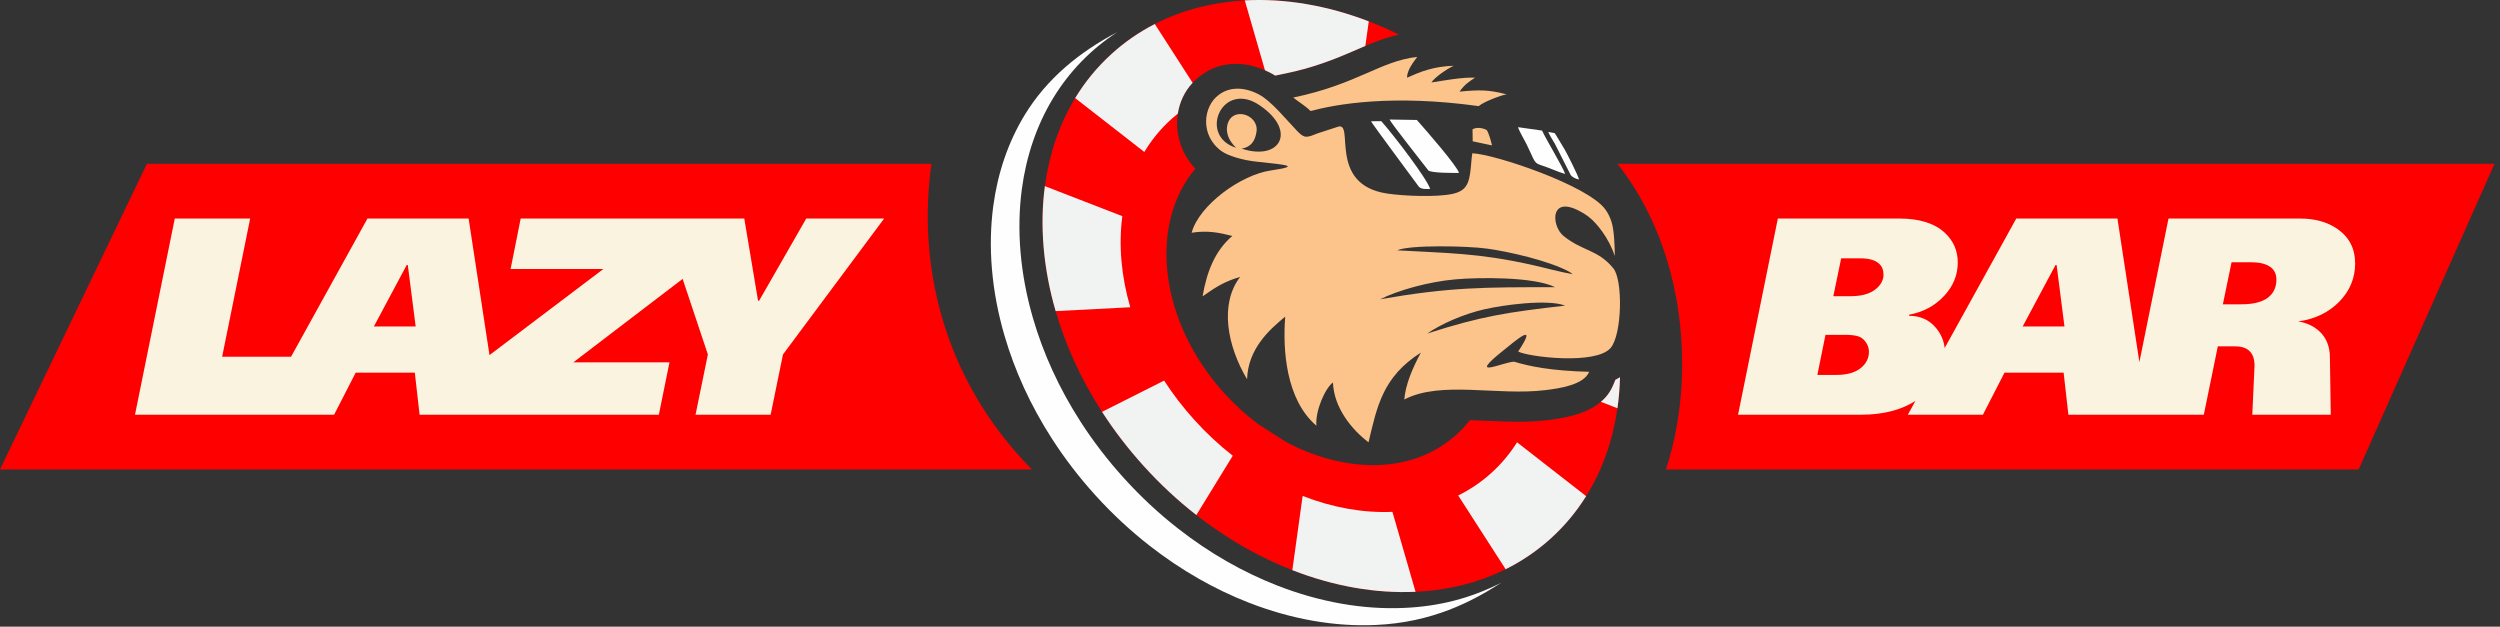 <svg width="379" height="95" viewBox="0 0 379 95" fill="none" xmlns="http://www.w3.org/2000/svg">
<rect x="0" y="0" width="379" height="95" fill="#333333" stroke="none"/>
<path fill-rule="evenodd" clip-rule="evenodd" d="M0 71.166L22.274 24.832H141.209C139.095 39.617 142.661 57.209 156.426 71.166H0ZM245.212 24.832H378.162L357.572 71.166H252.556C257.134 57.268 255.668 38.055 245.212 24.832Z" fill="#FF0000"/>
<path d="M245.591 57.186C245.55 58.781 245.421 60.352 245.202 61.892C244.514 66.728 242.936 71.246 240.456 75.213C238.991 77.566 237.209 79.716 235.104 81.624C233.013 83.517 230.712 85.07 228.252 86.294C224.085 88.369 219.454 89.496 214.598 89.714C208.56 89.998 202.171 88.874 195.918 86.435C190.907 84.483 185.976 81.684 181.365 78.079C178.564 75.897 175.89 73.417 173.382 70.647C171.002 68.021 168.895 65.269 167.068 62.436C163.886 57.515 161.538 52.342 160.036 47.162C158.161 40.705 157.603 34.229 158.404 28.218C159.052 23.385 160.575 18.856 162.993 14.873C164.496 12.396 166.35 10.132 168.55 8.14C170.546 6.331 172.732 4.842 175.066 3.638C179.221 1.509 183.844 0.333 188.705 0.058C194.774 -0.274 201.201 0.816 207.503 3.239C209.037 3.826 210.563 4.494 212.076 5.24C209.652 5.782 207.482 6.737 205.113 7.767C201.724 9.241 198.639 10.358 194.997 11.111L193.306 11.461C193.025 11.281 192.736 11.115 192.44 10.964C189.093 9.26 185.169 9.102 182.126 11.395C177.41 14.739 177.362 21.565 181.216 25.571C174.056 34.072 175.768 48.76 185.583 59.598C187.189 61.371 188.918 62.936 190.73 64.29L194.899 66.962C203.015 71.351 213.596 72.413 220.828 65.862C221.57 65.19 222.239 64.465 222.842 63.694C226.778 63.83 230.674 64.178 234.611 63.695C238.355 63.236 242.937 62.279 244.558 58.38L244.893 57.578C245.133 57.458 245.367 57.326 245.591 57.186Z" fill="#FF0000"/>
<path d="M226.195 22.048C226.041 21.439 225.714 20.194 225.391 19.716C224.691 19.342 223.805 19.27 223.233 19.604L223.261 21.422L226.195 22.048V22.048ZM243.317 31.681C243.762 32.269 244.077 32.907 244.312 33.654C244.737 35.001 244.792 37.538 244.804 38.797C243.944 36.248 242.119 33.653 240.34 32.513C234.84 28.988 235.109 34.22 237.025 35.766C239.943 38.123 242.226 37.796 244.586 40.685C246.06 42.491 245.905 50.746 244.163 52.759C241.933 55.337 231.811 54.133 230.153 53.296C233.319 48.519 229.702 51.694 227.905 53.13C222.322 57.592 227.653 54.95 229.525 54.829C231.888 55.539 235.074 56.213 240.922 56.365C240.097 58.349 236.45 58.877 234.319 59.139C226.949 60.044 218.454 57.653 212.888 60.569C213.094 58.252 214.104 55.887 215.4 53.458C209.602 57.139 208.754 61.655 207.469 67.051C204.964 65.167 202.21 61.833 202.077 57.984C200.917 58.803 199.349 62.319 199.573 64.542C194.928 60.593 194.446 52.98 194.839 48.002C192.383 50.015 189.194 52.908 189.057 57.501C186.024 52.418 184.864 46.06 188.009 41.971C185.801 42.646 184.662 43.267 182.312 44.926C182.974 41.041 184.256 37.964 186.818 35.771C184.813 35.263 183.072 34.9 180.652 35.284C181.787 31.088 188.132 26.498 192.644 25.845C197.244 25.157 195.178 25.011 190.446 24.503C188.327 24.276 186.145 23.603 185.201 22.923C181.848 20.512 182.404 16.057 184.807 14.352C186.357 13.185 188.513 13.126 190.763 14.271C192.717 15.266 195.084 18.24 196.643 19.853C197.812 21.077 198.125 20.849 199.819 20.195L202.731 19.246C205.538 18.136 201.067 27.958 210.285 29.341C212.911 29.735 217.814 29.905 220.186 29.398C222.776 28.845 222.821 27.256 223.1 24.007L223.203 23.232C226.714 23.397 240.604 28.081 243.317 31.68V31.681ZM216.363 50.568C224.556 47.924 228.577 47.331 237.278 46.331C234.55 45.3 227.863 46.255 225.167 46.858C221.861 47.595 218.396 49.151 216.363 50.568V50.568ZM211.816 37.949C219.361 38.386 223.93 38.33 232.016 40.106C234.055 40.553 236.447 41.227 238.421 41.566L238.18 41.382C237.97 41.244 238.097 41.307 237.812 41.155C234.737 39.5 228.638 38.127 225.442 37.689C222.423 37.275 213.676 37.095 211.816 37.949V37.949ZM209.226 45.367C219.825 43.526 224.898 43.534 235.756 43.541C232.544 41.927 224.126 42.043 220.697 42.344C216.493 42.713 211.962 44.012 209.226 45.367ZM187.397 22.404C186.204 21.28 185.842 20.054 186.052 19.021C186.657 16.034 190.841 17.293 190.492 19.929C190.312 21.288 189.695 22.296 188.232 22.534C194.27 24.528 196.803 19.553 190.487 15.661C185.046 12.563 181.761 20.675 187.397 22.404V22.404ZM198.686 16.833C197.763 15.936 196.667 15.318 196.061 14.787C205.748 12.782 209.272 9.234 214.854 8.628C214.254 9.438 213.309 10.634 213.301 11.775C215.386 10.852 217.322 10.069 220.374 9.972C219.362 10.449 217.492 11.715 217.001 12.502C218.753 12.236 221.724 11.671 223.621 11.78C222.563 12.457 221.998 12.868 221.267 13.889C224.226 13.607 225.654 13.579 228.414 14.308C227.713 14.369 224.923 15.425 224.172 16.087C211.041 14.274 202.621 15.777 198.686 16.833H198.686Z" fill="#FCC38A"/>
<path d="M296.797 39.801C296.797 41.699 296.103 43.391 294.715 44.878C293.328 46.365 291.572 47.307 289.447 47.703L289.404 47.873C291.104 47.873 292.463 48.482 293.483 49.7C294.25 50.611 294.692 51.632 294.81 52.765L305.665 33.131H321.003L324.33 54.896L328.745 33.131H348.713C350.979 33.131 352.877 33.669 354.406 34.745C356.162 35.992 357.04 37.719 357.04 39.928C357.04 42.166 356.233 44.106 354.619 45.749C353.004 47.392 350.937 48.383 348.416 48.723C349.69 48.95 350.738 49.431 351.56 50.168C352.665 51.158 353.217 52.518 353.217 54.246L353.344 62.871H341.448L341.788 55.436C341.788 54.275 341.434 53.453 340.726 52.972C340.273 52.66 339.621 52.505 338.771 52.505H336.223L334.099 62.871H313.568L312.846 56.498H303.881L300.61 62.871H289.223L290.378 60.782C288.187 62.175 285.441 62.871 282.14 62.871H263.488L269.521 33.131H287.96C290.991 33.131 293.285 33.853 294.843 35.298C296.146 36.515 296.797 38.017 296.797 39.801ZM345.102 42.393C345.102 41.514 344.769 40.857 344.104 40.417C343.438 39.978 342.496 39.759 341.278 39.759H338.304L336.987 46.132H339.792C341.916 46.132 343.403 45.664 344.253 44.73C344.819 44.106 345.102 43.328 345.102 42.393ZM312.973 49.488L311.783 40.183H311.614L306.642 49.488H312.973ZM285.538 41.628C285.538 41.033 285.383 40.552 285.071 40.183C284.504 39.504 283.499 39.164 282.055 39.164H279.123L277.934 44.899H280.61C282.168 44.899 283.378 44.574 284.242 43.922C285.106 43.271 285.538 42.506 285.538 41.628ZM283.33 53.354C283.33 52.901 283.216 52.476 282.989 52.08C282.65 51.513 282.232 51.152 281.736 50.996C281.24 50.84 280.582 50.762 279.76 50.762H276.744L275.512 56.838H278.401C280.1 56.838 281.389 56.441 282.267 55.648C282.975 54.997 283.33 54.232 283.33 53.354Z" fill="#FAF3DF"/>
<path d="M20.465 62.871L26.497 33.131H37.926L33.678 54.077H44.125L55.706 33.131H71.043L74.212 53.862L74.221 53.821L91.47 40.779H77.407L78.936 33.131H112.836L114.918 45.579H115.087L122.225 33.131H134.036L118.699 53.736L116.83 62.871H105.443L107.313 53.736L103.486 42.282L86.923 54.926H101.496L99.882 62.871H63.608L62.886 56.498H53.922L50.65 62.871H20.465ZM63.013 49.488L61.823 40.183H61.654L56.683 49.488H63.013Z" fill="#FAF3DF"/>
<path d="M239.374 27.2C239.344 26.796 237.439 23.031 237.196 22.648L236.074 20.785C235.969 20.576 235.814 20.374 235.683 20.176L234.734 20C234.781 20.287 235.523 21.463 235.719 21.798L238.119 26.537C238.332 26.843 238.995 27.181 239.374 27.2V27.2ZM221.184 26.211C220.905 25.164 216.17 19.727 214.791 18.186L210.667 18.12C210.859 18.656 215.834 24.903 216.531 25.829C216.932 26.256 220.625 26.223 221.184 26.211ZM216.809 28.645C216.429 27.23 211.384 20.592 209.399 18.366L207.848 18.386C207.959 18.694 214.4 27.344 215.094 28.3C215.494 28.729 216.25 28.657 216.809 28.645ZM237.281 26.374C236.944 25.34 234.276 20.95 233.779 19.797L230.135 19.279C230.314 19.903 231.109 21.213 231.427 21.862C232.77 24.601 232.472 24.674 233.77 25.093C235.108 25.524 236.1 26.037 237.281 26.374V26.374Z" fill="#FEFEFE"/>
<path d="M175.068 3.639L180.802 12.55C179.561 13.875 178.824 15.509 178.56 17.224C178.218 17.498 177.882 17.783 177.554 18.08C175.936 19.547 174.575 21.209 173.478 23.04L162.994 14.873C164.497 12.396 166.352 10.132 168.552 8.14C170.547 6.331 172.733 4.842 175.068 3.639Z" fill="#F1F2F2"/>
<path d="M240.459 75.214C238.994 77.566 237.212 79.716 235.106 81.624C233.016 83.517 230.714 85.07 228.254 86.294L221.061 75.115C222.871 74.219 224.565 73.077 226.103 71.684C227.629 70.302 228.92 68.75 229.985 67.052L240.459 75.214Z" fill="#F1F2F2"/>
<path d="M186.889 69.089L181.367 78.079C178.566 75.897 175.892 73.417 173.384 70.647C171.004 68.02 168.897 65.269 167.07 62.436L176.48 57.697C177.813 59.761 179.35 61.766 181.081 63.677C182.901 65.688 184.85 67.5 186.889 69.089Z" fill="#F1F2F2"/>
<path d="M170.145 32.77C169.566 37.151 169.979 41.874 171.348 46.581L160.036 47.163C158.161 40.706 157.603 34.23 158.404 28.219L170.145 32.77Z" fill="#F1F2F2"/>
<path d="M245.593 57.186C245.552 58.781 245.423 60.352 245.204 61.892L242.699 60.921C243.483 60.253 244.127 59.421 244.561 58.38L244.895 57.578C245.135 57.458 245.369 57.326 245.593 57.186Z" fill="#F1F2F2"/>
<path d="M207.506 3.239L206.988 6.961C206.373 7.22 205.753 7.491 205.117 7.767C201.728 9.241 198.643 10.358 195.001 11.111L193.31 11.461C193.029 11.282 192.74 11.115 192.444 10.964C192.22 10.85 191.994 10.743 191.765 10.643L188.709 0.058C194.777 -0.274 201.204 0.816 207.506 3.239Z" fill="#F1F2F2"/>
<path d="M211.091 77.594L214.598 89.714C208.56 89.997 202.171 88.874 195.918 86.435L197.48 75.184C202.042 76.964 206.696 77.79 211.091 77.594Z" fill="#F1F2F2"/>
<path d="M227.607 88.328C223.152 91.213 217.125 94.361 208.593 94.744C202.359 95.037 195.763 93.877 189.308 91.359C184.134 89.343 179.043 86.454 174.282 82.731C171.39 80.479 168.63 77.918 166.04 75.059C163.583 72.347 161.409 69.506 159.522 66.582C156.237 61.501 153.812 56.159 152.262 50.812C150.326 44.146 149.751 37.46 150.578 31.253C151.246 26.265 152.819 21.588 155.316 17.476C158.701 11.894 163.666 7.87 169.385 4.868C165.422 7.431 162.099 10.851 159.65 14.89C157.153 19.001 155.58 23.677 154.912 28.667C154.085 34.874 154.66 41.559 156.596 48.225C158.147 53.573 160.571 58.915 163.856 63.995C165.743 66.919 167.918 69.76 170.375 72.472C172.964 75.331 175.724 77.892 178.617 80.145C183.377 83.867 188.468 86.756 193.642 88.771C200.099 91.29 206.693 92.45 212.928 92.157C218.158 91.922 222.946 90.713 227.607 88.328Z" fill="#FEFEFE"/>
</svg>
